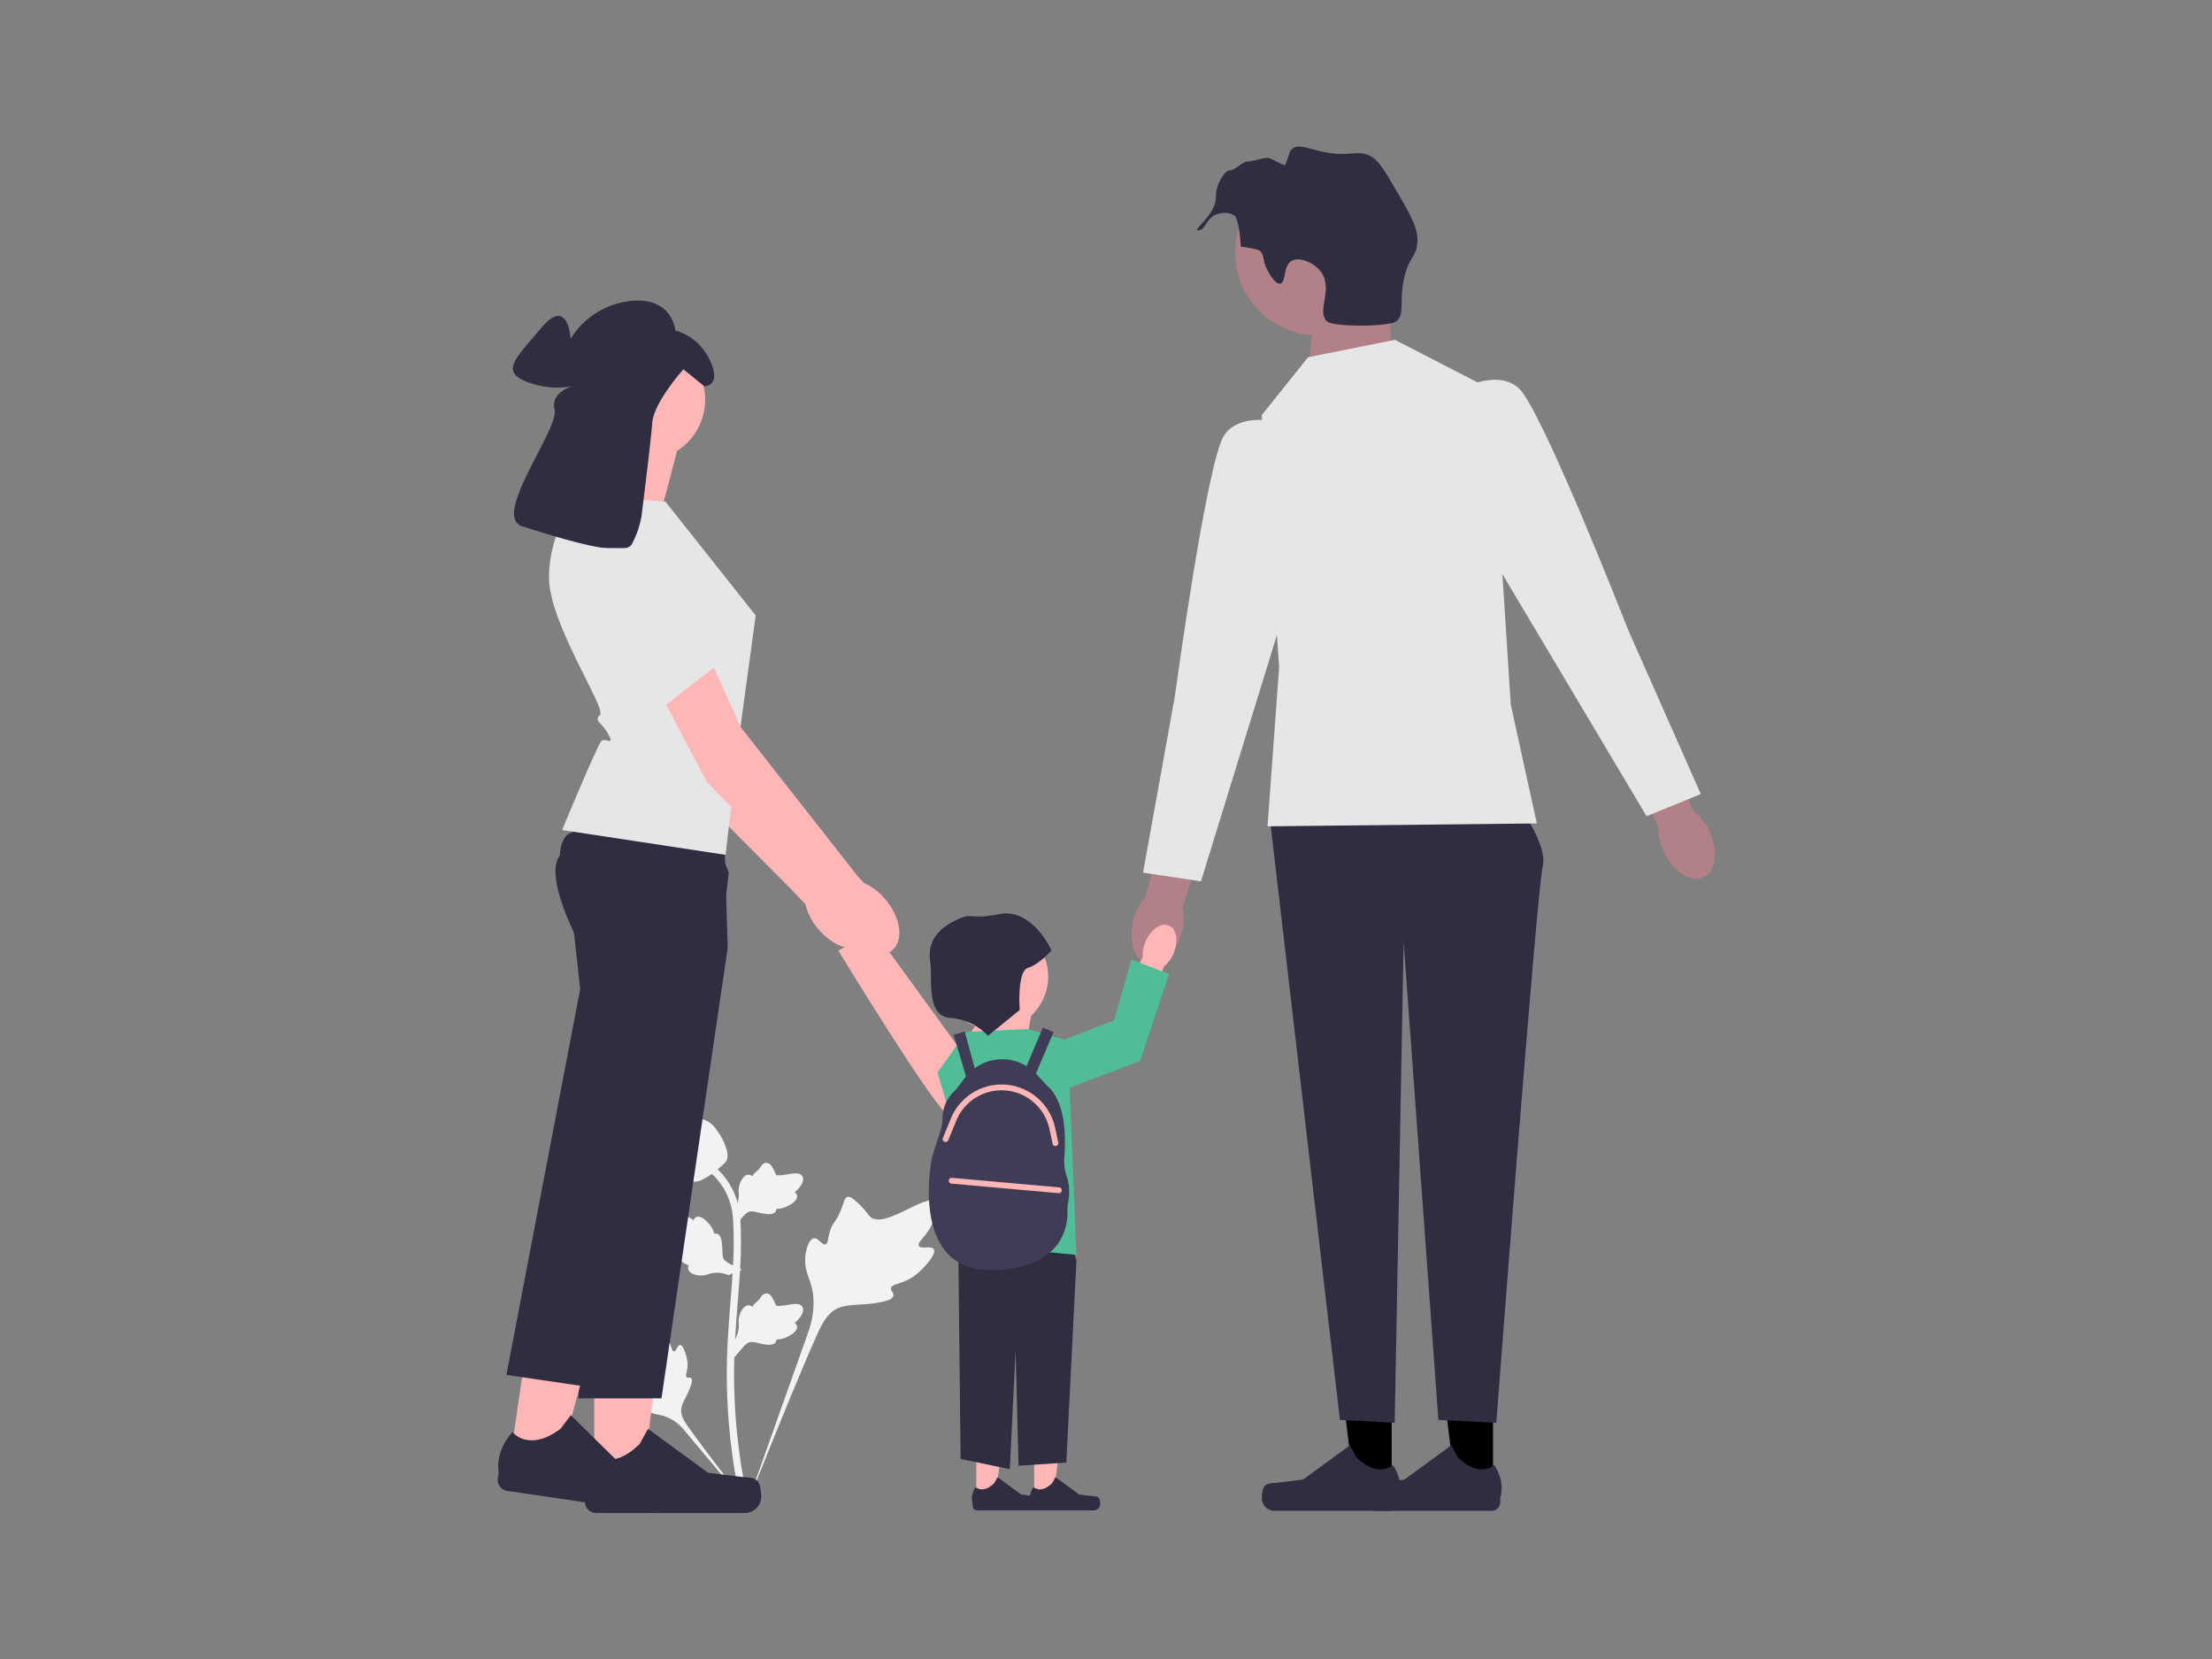 <svg xmlns="http://www.w3.org/2000/svg" xmlns:xlink="http://www.w3.org/1999/xlink" width="800" height="600" viewBox="0 0 800 600">
  <rect x="0" y="0" width="800" height="600" fill="#808080" stroke="none"/>
  <defs>
    <clipPath id="clip-sitetour_family">
      <rect width="800" height="600"/>
    </clipPath>
  </defs>
  <g id="sitetour_family" clip-path="url(#clip-sitetour_family)">
    <g id="sitetour_family-2" data-name="sitetour_family" transform="translate(147.827 53)">
      <g id="Group_1" data-name="Group 1" transform="translate(79.791 351.541)">
        <path id="Path_61" data-name="Path 61" d="M185.864,381.68c-.884-1.491-4.709.105-5.413-1.248s2.853-3.4,4.884-8.1c.366-.846,2.674-6.179.965-7.825-3.238-3.119-18.054,9.753-23.239,5.54-1.138-.924-1.933-2.77-5.377-5.766-1.37-1.192-2.2-1.73-3-1.53-1.138.284-1.228,1.807-2.448,4.8-1.83,4.49-2.912,4.219-3.978,7.8-.791,2.659-.611,4.205-1.542,4.507-1.318.426-2.531-2.394-4.2-2.142-1.7.258-2.734,3.542-3.06,6-.611,4.614,1.084,7.659,2.023,10.861,1.021,3.479,1.626,8.771-.731,16.261l-23.33,65.732c5.151-13.488,20.064-50.463,26.33-64.2,1.809-3.966,3.806-7.99,7.908-9.577,3.949-1.529,9.372-.616,16.285-2.282.807-.194,3.048-.765,3.33-2.082.233-1.09-1.085-1.7-.882-2.718.272-1.369,2.863-1.386,6.048-2.965a18.847,18.847,0,0,0,4.848-3.577c.363-.343,5.755-5.51,4.578-7.5h0Z" transform="translate(-75.763 -334.399)" fill="#f2f2f2"/>
        <path id="Path_62" data-name="Path 62" d="M95.956,414.1c-.987,0-1.307,2.342-2.174,2.3s-.847-2.382-2.564-4.733c-.31-.424-2.261-3.1-3.562-2.732-2.465.689-.423,11.675-3.986,13a39.441,39.441,0,0,0-4.381.975c-.98.329-1.484.58-1.617,1.031-.189.64.532,1.124,1.65,2.586,1.676,2.193,1.23,2.646,2.681,4.2,1.077,1.156,1.888,1.513,1.767,2.057-.171.77-1.905.551-2.263,1.444-.365.911.949,2.364,2.062,3.233,2.089,1.631,4.072,1.678,5.914,2.141a15.53,15.53,0,0,1,7.77,5.051l25.531,30.416c-5.134-6.42-18.978-24.408-23.914-31.448-1.425-2.032-2.823-4.173-2.419-6.645.389-2.379,2.4-4.777,3.579-8.651.138-.452.5-1.717-.061-2.235-.467-.429-1.146.043-1.589-.351-.593-.528.146-1.805.29-3.824a10.731,10.731,0,0,0-.357-3.411c-.064-.277-1.044-4.414-2.358-4.409h0Z" transform="translate(-77.642 -332.216)" fill="#f2f2f2"/>
        <path id="Path_63" data-name="Path 63" d="M113.956,419.128l-.595-5.308.272-.4a9.82,9.82,0,0,0,1.905-5.4c0-.274-.012-.548-.024-.828a8.3,8.3,0,0,1,.6-4.088c.4-.894,1.533-2.965,3.232-2.709a1.924,1.924,0,0,1,1.066.52l.12-.19a5.84,5.84,0,0,1,1.352-1.486,6.827,6.827,0,0,0,1.133-1.146c.22-.274.392-.515.537-.718a2.492,2.492,0,0,1,2.026-1.33,2.66,2.66,0,0,1,2.023,1.538,12.793,12.793,0,0,1,1.175,2.322,4.013,4.013,0,0,0,.2.456c.349.513,3.182.033,4.249-.141,2.4-.4,4.472-.746,5.327.766.613,1.082.158,2.512-1.393,4.365a8.666,8.666,0,0,1-1.453,1.358,1.776,1.776,0,0,1,.853,1.115h0c.323,1.287-.783,2.576-3.286,3.837a8.836,8.836,0,0,1-2.631.938,10.335,10.335,0,0,1-1.475.131,1.747,1.747,0,0,1-.217.787c-.44.807-1.354,1.192-2.733,1.1a21.429,21.429,0,0,1-3.869-.623,9.383,9.383,0,0,0-2.442-.364c-1.207.1-2.137,1.064-3.229,2.317l-2.726,3.186h0Z" transform="translate(-75.954 -332.824)" fill="#f2f2f2"/>
        <path id="Path_64" data-name="Path 64" d="M117.706,388.8l-4.983,1.921-.458-.161a9.82,9.82,0,0,0-5.709-.473c-.266.068-.528.15-.795.234a8.3,8.3,0,0,1-4.107.454c-.967-.162-3.257-.73-3.44-2.439a1.925,1.925,0,0,1,.233-1.163l-.214-.068a5.839,5.839,0,0,1-1.781-.931,6.828,6.828,0,0,0-1.4-.805c-.321-.144-.6-.249-.83-.337a2.492,2.492,0,0,1-1.8-1.622,2.66,2.66,0,0,1,.974-2.347,12.793,12.793,0,0,1,1.948-1.726,4.018,4.018,0,0,0,.391-.308c.407-.467-.775-3.086-1.214-4.074-.995-2.218-1.856-4.137-.61-5.347.891-.867,2.389-.79,4.575.24a8.665,8.665,0,0,1,1.682,1.061,1.776,1.776,0,0,1,.862-1.108h0c1.163-.639,2.69.1,4.545,2.2a8.835,8.835,0,0,1,1.575,2.307,10.337,10.337,0,0,1,.5,1.394,1.747,1.747,0,0,1,.816.01c.892.22,1.5,1.008,1.757,2.365a21.432,21.432,0,0,1,.379,3.9,9.38,9.38,0,0,0,.268,2.455c.4,1.143,1.571,1.8,3.06,2.536l3.773,1.828Z" transform="translate(-76.946 -334.101)" fill="#f2f2f2"/>
        <path id="Path_65" data-name="Path 65" d="M113.956,374.021l-.595-5.308.272-.4a9.82,9.82,0,0,0,1.905-5.4c0-.274-.012-.548-.024-.828a8.3,8.3,0,0,1,.6-4.088c.4-.894,1.533-2.965,3.232-2.709a1.925,1.925,0,0,1,1.066.52l.12-.19a5.839,5.839,0,0,1,1.352-1.486,6.828,6.828,0,0,0,1.133-1.146c.22-.274.392-.515.537-.718a2.492,2.492,0,0,1,2.026-1.33,2.66,2.66,0,0,1,2.023,1.538,12.792,12.792,0,0,1,1.175,2.322,4.016,4.016,0,0,0,.2.456c.349.513,3.182.033,4.249-.141,2.4-.4,4.472-.746,5.327.766.613,1.082.158,2.512-1.393,4.365a8.666,8.666,0,0,1-1.453,1.358,1.776,1.776,0,0,1,.853,1.115h0c.323,1.287-.783,2.576-3.286,3.837a8.835,8.835,0,0,1-2.631.938,10.335,10.335,0,0,1-1.475.131,1.747,1.747,0,0,1-.217.787c-.44.807-1.354,1.192-2.733,1.1a21.432,21.432,0,0,1-3.869-.623,9.383,9.383,0,0,0-2.442-.364c-1.207.1-2.137,1.064-3.229,2.317l-2.726,3.186h0Z" transform="translate(-75.954 -334.956)" fill="#f2f2f2"/>
        <path id="Path_66" data-name="Path 66" d="M119.8,477.019l-1.112-.7-.269-1.284.269,1.284-1.3.149c-.021-.12-.091-.4-.2-.83a185.609,185.609,0,0,1-3.826-20.969,213.8,213.8,0,0,1-1.734-24.265c-.12-8.176.267-14.365.577-19.339.234-3.752.519-7.325.8-10.805.743-9.3,1.444-18.081.923-27.8a25.762,25.762,0,0,0-3-11.5,24.413,24.413,0,0,0-6.27-7.355l1.635-2.055a27.081,27.081,0,0,1,6.936,8.15,28.213,28.213,0,0,1,3.318,12.619c.531,9.9-.178,18.763-.929,28.15-.277,3.468-.561,7.025-.794,10.761-.308,4.928-.691,11.064-.572,19.134a211.183,211.183,0,0,0,1.711,23.968,182.678,182.678,0,0,0,3.775,20.682c.3,1.248.369,1.51.056,2h0Z" transform="translate(-76.365 -334.927)" fill="#f2f2f2"/>
        <path id="Path_67" data-name="Path 67" d="M100.52,358.525c-.108,0-.217,0-.327-.01-2.235-.12-4.3-1.458-6.152-3.975-.866-1.184-1.31-2.535-2.194-5.228a32.775,32.775,0,0,1-1.208-5.42c-.265-1.894-.232-2.686.144-3.386a4,4,0,0,1,1.849-1.689,1.483,1.483,0,0,1,.1-.774c.447-1.094,1.636-.951,2.28-.882a6.444,6.444,0,0,0,1.17.072,3.3,3.3,0,0,0,1.621-.546,7.3,7.3,0,0,1,2.2-.864,7.824,7.824,0,0,1,4.129.328c2.838.946,4.238,3.152,5.857,5.707a20.039,20.039,0,0,1,2.163,4.936,5.869,5.869,0,0,1,.295,3.275c-.323,1.253-1.085,1.971-3.022,3.555a35.2,35.2,0,0,1-3.908,2.993c-2.029,1.171-3.3,1.907-4.994,1.907Z" transform="translate(-77.036 -335.677)" fill="#f2f2f2"/>
      </g>
      <g id="Group_2" data-name="Group 2" transform="translate(224.618 462.632)">
        <path id="Path_68" data-name="Path 68" d="M217.451,468.264h6.873l3.268-26.508H217.45Z" transform="translate(-215.862 -441.755)" fill="#ffb6b6"/>
        <path id="Path_69" data-name="Path 69" d="M241.069,467.269h0a5.9,5.9,0,0,1,.327,1.943h0a2.333,2.333,0,0,1-2.333,2.333H217.78a1.591,1.591,0,0,1-1.591-1.591v-.886a6.8,6.8,0,0,1,1.115-5.946s2.694,2.57,6.72-1.455l1.187-2.151L233.8,465.8l4.763.586c1.042.128,1.966-.02,2.5.883h0Z" transform="translate(-215.933 -440.916)" fill="#2f2e41"/>
      </g>
      <g id="Group_3" data-name="Group 3" transform="translate(203.673 462.632)">
        <path id="Path_70" data-name="Path 70" d="M197.451,468.264h6.873l3.268-26.508H197.45Z" transform="translate(-195.862 -441.755)" fill="#ffb6b6"/>
        <path id="Path_71" data-name="Path 71" d="M221.069,467.269h0a5.9,5.9,0,0,1,.327,1.943h0a2.333,2.333,0,0,1-2.333,2.333H197.78a1.591,1.591,0,0,1-1.591-1.591v-.886a6.8,6.8,0,0,1,1.115-5.946s2.694,2.57,6.72-1.455l1.187-2.151L213.8,465.8l4.763.586c1.042.128,1.966-.02,2.5.883h0Z" transform="translate(-195.933 -440.916)" fill="#2f2e41"/>
      </g>
      <path id="Path_72" data-name="Path 72" d="M226.639,357.755l7.331,28.388-3.665,72.9-17.28,1.156-1.047-41.965-2.095,43.2-17.8-3.7-1.047-95.039Z" transform="translate(7.508 16.908)" fill="#2f2e41"/>
      <g id="Group_4" data-name="Group 4" transform="translate(151.978 273.812)">
        <path id="uuid-f560b4a3-9a95-4199-88c1-6c6c96ee74ab-140" d="M157.774,266.726c-2.365-4.151-6.424-6.295-9.066-4.789s-2.864,6.09-.5,10.242a11.956,11.956,0,0,0,3.819,4.159l10.244,17.46,8.091-4.982-10.958-16.684a11.957,11.957,0,0,0-1.633-5.407Z" transform="translate(-146.571 -261.455)" fill="#ffb6b6"/>
        <path id="Path_73" data-name="Path 73" d="M204.177,327.912s-9.709,13.382-15.647,8.6-38.746-58.536-38.746-58.536L162.8,271l41.373,56.914Z" transform="translate(-146.42 -261.004)" fill="#ffb6b6"/>
      </g>
      <path id="Path_74" data-name="Path 74" d="M193.032,310.606,205.6,291.755l12.567,5.236-3.142,16.756Z" transform="translate(7.602 13.788)" fill="#ffb6b6"/>
      <path id="Path_75" data-name="Path 75" d="M194.5,305.8l21.992-1.047,14.662,4.189,3.142,77.5-43.985-4.189V341.384l-6.284-20.92Z" transform="translate(7.177 14.403)" fill="#50bd97"/>
      <path id="Path_76" data-name="Path 76" d="M230.941,358.1a17.161,17.161,0,0,1-.881-7.008c.563-6.7.669-19.829-6.161-25.76l-3.858-4.179c-.08-.087-.17-.161-.252-.246l6.383-15-3.856-1.639-5.924,13.925a16.8,16.8,0,0,0-18.735.775l-3.613-13.237-4.042,1.1,4.517,15.1c-.164.2-.344.385-.5.594l-2.207,2.962a17.266,17.266,0,0,1-1.773,2.02,13.428,13.428,0,0,0-4.023,9.508,16.719,16.719,0,0,1-.874,4.989l-2.623,8.2a16.532,16.532,0,0,0-.571,2.351c-1.156,7.02-5.16,40.092,22.2,39.43,25.508-.617,27.187-16.149,27.038-21.308a15.441,15.441,0,0,1,.277-3.33,18.486,18.486,0,0,0-.525-9.241Z" transform="translate(7.036 14.38)" fill="#3f3d56"/>
      <path id="Path_77" data-name="Path 77" d="M339.969,36.017l2.386,36.829L312.36,79.728l2.089-29.778Z" transform="translate(13.242 1.702)" fill="#b18187"/>
      <g id="Group_5" data-name="Group 5" transform="translate(308.53 433.158)">
        <path id="Path_78" data-name="Path 78" d="M341.8,465.761h-13.52l-6.432-52.149h19.954Z" transform="translate(-294.84 -413.611)"/>
        <path id="Path_79" data-name="Path 79" d="M296.7,463.8h0a11.609,11.609,0,0,0-.643,3.822h0a4.589,4.589,0,0,0,4.589,4.589h41.87a3.13,3.13,0,0,0,3.13-3.13V467.34s2.071-5.239-2.193-11.7c0,0-5.3,5.056-13.22-2.863l-2.335-4.231-16.905,12.364-9.37,1.153c-2.05.252-3.868-.039-4.922,1.737h0Z" transform="translate(-296.059 -411.96)" fill="#2f2e41"/>
      </g>
      <g id="Group_6" data-name="Group 6" transform="translate(345.184 433.158)">
        <path id="Path_80" data-name="Path 80" d="M376.8,465.761h-13.52l-6.432-52.149h19.954Z" transform="translate(-329.84 -413.611)"/>
        <path id="Path_81" data-name="Path 81" d="M331.7,463.8h0a11.608,11.608,0,0,0-.643,3.822h0a4.589,4.589,0,0,0,4.589,4.589h41.87a3.13,3.13,0,0,0,3.13-3.13V467.34s2.071-5.239-2.193-11.7c0,0-5.3,5.056-13.22-2.863l-2.335-4.231-16.905,12.364-9.37,1.153c-2.05.252-3.868-.039-4.922,1.737h0Z" transform="translate(-331.059 -411.96)" fill="#2f2e41"/>
      </g>
      <path id="Path_82" data-name="Path 82" d="M388.049,226.755s11.52,14.662,9.425,23.04-16.756,201.074-16.756,201.074l-20.945-1.047-12.567-172.8-3.232,173.845-19.807-1.047L299.032,234.086Z" transform="translate(12.612 10.716)" fill="#2f2e41"/>
      <path id="uuid-35c49308-43d3-4982-a82f-2c4b488719d7-141" d="M269.226,273.418c-1.98,7.591-7.5,12.721-12.333,11.46s-7.14-8.436-5.158-16.029a19.632,19.632,0,0,1,4.282-8.224l8.8-32.056,14.955,4.449-10.26,31.129a19.634,19.634,0,0,1-.283,9.271Z" transform="translate(10.343 10.802)" fill="#b18187"/>
      <circle id="Ellipse_15" data-name="Ellipse 15" cx="29.924" cy="29.924" r="29.924" transform="translate(298.922 8.432)" fill="#b18187"/>
      <path id="Path_83" data-name="Path 83" d="M312.788,73.039l31.418-6.284,34.56,17.8L386.1,198.71l9.425,42.938-97.4,1.047,4.189-57.6-6.284-91.112Z" transform="translate(12.47 3.155)" fill="#e6e6e6"/>
      <path id="Path_84" data-name="Path 84" d="M307.4,95.82s-16.756-5.236-23.04,4.189-17.8,94.253-17.8,94.253l-11.52,63.883,20.945,3.142,34.56-112.057L307.4,95.82Z" transform="translate(10.532 4.46)" fill="#e6e6e6"/>
      <g id="Group_7" data-name="Group 7" transform="translate(378.12 84.344)">
        <path id="uuid-bde1eca8-243b-424d-9fdc-27c2181c111a-142" d="M452.029,238.032c3.414,7.063,2.537,14.549-1.958,16.721s-10.905-1.793-14.32-8.859a19.633,19.633,0,0,1-2.073-9.037L419.591,206.75l14.27-6.31,12.373,30.351a19.634,19.634,0,0,1,5.8,7.241Z" transform="translate(-359.81 -74.871)" fill="#b18187"/>
        <path id="Path_85" data-name="Path 85" d="M362.508,84.993s15.048-9.041,23.378-1.364,39.535,87.394,39.535,87.394l26.265,59.362-19.613,7.994L372.054,137.637l-9.546-52.644Z" transform="translate(-362.508 -80.537)" fill="#e6e6e6"/>
      </g>
      <path id="uuid-76bcf24f-af63-48e1-b762-2a44b8a9d8fc-143" d="M256.351,274.82c1.869-4.4,5.652-7,8.45-5.806s3.55,5.718,1.68,10.116a11.956,11.956,0,0,1-3.312,4.573l-8.154,18.528L246.4,298.22l8.953-17.84a11.957,11.957,0,0,1,1-5.56Z" transform="translate(10.124 12.7)" fill="#ffb6b6"/>
      <circle id="Ellipse_16" data-name="Ellipse 16" cx="19.262" cy="19.262" r="19.262" transform="translate(192.753 280.937)" fill="#ffb6b6"/>
      <path id="Path_87" data-name="Path 87" d="M227.032,310.078l18.851-7.331,6.284-21.992,13.614,5.236-10.473,31.418-28.276,10.8Z" transform="translate(9.209 13.269)" fill="#50bd97"/>
      <path id="Path_88" data-name="Path 88" d="M202.431,309.1l11.488-9.347s-1.087-14.008,3.043-15.268,8.437-6.292,8.437-6.292-6.836-15.441-18.867-13.1-9.286-1.221-16.7,2.706-9.153,9.166-8.252,14.733-1.783,19.4,7.2,20.111a20.48,20.48,0,0,1,13.654,6.456Z" transform="translate(7.051 12.517)" fill="#2f2e41"/>
      <path id="Path_89" data-name="Path 89" d="M299.31,45.056c-2.184-3.982-1.05-5.883-3.02-7.44,0,0-.793-.626-6.762-1.424h0c-.57-9.766-2.152-11.072-2.152-11.072-1.823-1.5-4.723-1.295-6.572-.611-3.91,1.445-3.774,5.252-6.37,5.771-3.586.717,6.191-5.414,6.077-11.9-.093-5.29,3.7-10.119,5.016-9.742S290.345,5.2,292.059,5.4c1.171.137,6.135-1.565,7.413-1.3,1.4.291,5.849,3.087,6.087,2.549C307.212,2.908,306.9,1.808,308.132.8c2.179-1.79,5.381-.167,10.515.978,10.564,2.355,12.711-1.019,18,1.806,2.67,1.427,4.724,4.865,8.724,11.683,5.594,9.534,8.391,14.3,7.991,19.569-.408,5.372-2.982,4.823-4.759,12.683-1.979,8.749.4,13.011-2.781,15.651-2.459,2.04-22.846,2.2-25.127.052-3.9-3.672,2.2-11.293-1.947-17.549-2.545-3.84-8.114-5.9-10.867-4.325-3.113,1.784-1.96,7.842-4.081,8.238-1.816.339-4.1-3.833-4.484-4.527Z" transform="translate(11.412)" fill="#2f2e41"/>
      <g id="Group_11" data-name="Group 11" transform="translate(32.173 55.703)">
        <g id="Group_8" data-name="Group 8" transform="translate(26.984 91.427)">
          <path id="Path_90" data-name="Path 90" d="M164.467,281.862c4.168-3.522,3.062-11.686-2.472-18.237a21.462,21.462,0,0,0-8.1-6.09l-3.23-3.728-41.709-52.26s-23.1-51.988-29.916-57.6-14.84-2.692-14.84-2.692l-6.259,7.744,39,72.588,39.917,40.172,5.389,5.618a21.461,21.461,0,0,0,4.651,9.005c5.534,6.551,13.4,9.006,17.567,5.484Z" transform="translate(-57.939 -140.49)" fill="#ffb6b6"/>
          <path id="Path_91" data-name="Path 91" d="M85.624,153.017l10.452,15.33,15,22.207L84.12,199.881,60.314,159.034Z" transform="translate(-57.827 -139.898)" fill="#e6e6e6"/>
        </g>
        <path id="Path_92" data-name="Path 92" d="M96.259,103.521l-7.57,28.861L59.828,126.7s11.355-20.818,8.516-30.28l27.915,7.1Z" transform="translate(-30.866 -51.146)" fill="#ffb6b6"/>
        <g id="Group_9" data-name="Group 9" transform="translate(30.906 361.017)">
          <path id="Path_93" data-name="Path 93" d="M65.523,464.953H82.9l8.268-67.038-25.651,0Z" transform="translate(-61.503 -397.914)" fill="#ffb6b6"/>
          <path id="Path_94" data-name="Path 94" d="M125.251,462.437h0c.541.911.827,3.853.827,4.913h0a5.9,5.9,0,0,1-5.9,5.9H66.355a4.024,4.024,0,0,1-4.024-4.024v-2.241s-2.663-6.735,2.819-15.036c0,0,6.813,6.5,16.994-3.681l3-5.439,21.732,15.893,12.045,1.483c2.635.324,4.972-.05,6.327,2.233h0Z" transform="translate(-61.684 -395.791)" fill="#2f2e41"/>
        </g>
        <path id="Path_95" data-name="Path 95" d="M114.414,278.431,90.465,441.4H60.418l4-93.026,2.1-48.914-6.1-23.283A103.988,103.988,0,0,1,55.3,264.728c-2.64-7.079-4.725-15.567-1.63-19.591,1.139-1.484,4.1-2.582,8.125-3.4a84.088,84.088,0,0,1,8.411-1.2c17.769-1.758,43.044-.66,43.044-.66l.643,21.2.356,11.84.169,5.508Z" transform="translate(-31.23 -44.382)" fill="#2f2e41"/>
        <g id="Group_10" data-name="Group 10" transform="translate(0 353.761)">
          <path id="Path_96" data-name="Path 96" d="M36.29,457.311l17.2,2.526,17.931-65.122-25.378-3.729Z" transform="translate(-31.978 -390.986)" fill="#ffb6b6"/>
          <path id="Path_97" data-name="Path 97" d="M95.454,463.355h0c.4.98.257,3.932.1,4.981h0a5.9,5.9,0,0,1-6.694,4.978l-53.251-7.829a4.024,4.024,0,0,1-3.4-4.567l.326-2.217s-1.655-7.051,4.976-14.466c0,0,5.8,7.422,17.348-1.17l3.761-4.944,19.189,18.885,11.7,3.219c2.56.7,4.926.673,5.935,3.129h0Z" transform="translate(-32.173 -388.758)" fill="#2f2e41"/>
        </g>
        <path id="Path_98" data-name="Path 98" d="M115.592,251.435l-3.285,28.289L94.393,339.336,64.9,437.477,35.18,433.109,61.858,293.567l-2.641-23.928s-.86-2.378-1.846-5.86c-1.957-6.889-4.412-18.107-1.711-23.829a6.689,6.689,0,0,1,1.389-2c1.062-1.03,3.221-1.656,6.114-1.988,12.09-1.366,36.989,2.542,48.069,4.46l4.362,11.013Z" transform="translate(-32.031 -44.565)" fill="#2f2e41"/>
        <path id="Path_99" data-name="Path 99" d="M92,122.735,124.643,163.9l-5.86,42.915-5.022,43.668L54.62,241.491s12.774-30.754,14.194-32.173,4.985,2.086,2.492-2.505-5.331-4.592-2.965-6.957-18.452-33.119-18.452-49.679,9.936-29.807,9.936-29.807L92,122.735Z" transform="translate(-31.336 -50.014)" fill="#e6e6e6"/>
        <circle id="Ellipse_17" data-name="Ellipse 17" cx="21.992" cy="21.992" r="21.992" transform="translate(31.053 13.842)" fill="#ffb6b6"/>
        <path id="Path_100" data-name="Path 100" d="M83.942,131.071s3.291-26.039,3.873-33.611S99.086,78.065,99.086,78.065l7.572,6.116s6.407,0,2.039-9.32S96.174,64.085,96.174,64.085,95.3,51.853,80.156,53.309A29.162,29.162,0,0,0,58.313,67s-.874-15.436-10.485-4.077-15.145,16.018-4.951,19.8,17.766.874,17.766.874-9.9,2.039-8.155,9.028-23.008,38.735-11.65,42.23,36.7,11.941,39.609,6.407A33.113,33.113,0,0,0,83.942,131.071Z" transform="translate(-31.924 -53.189)" fill="#2f2e41"/>
        <path id="Path_101" data-name="Path 101" d="M173.164,283.98c4.2-3.486,3.16-11.66-2.319-18.257a21.462,21.462,0,0,0-8.05-6.158l-3.2-3.755L118.326,203.2s-22.661-52.18-29.432-57.853-14.817-2.817-14.817-2.817l-6.324,7.691,38.394,72.912,39.579,40.505,5.341,5.663a21.46,21.46,0,0,0,4.575,9.044c5.479,6.6,13.323,9.118,17.521,5.631Z" transform="translate(-30.491 -49.001)" fill="#ffb6b6"/>
        <path id="Path_102" data-name="Path 102" d="M65.466,138.639s10.1,52.428,21.6,60.156l22.909-17.863s2-.086-1.726-4.3-2.776-13.265-2.776-13.265,1.679,2.172-1.974-.843-.252-23.754-.252-23.754l-37.779-.129Z" transform="translate(-30.599 -49.151)" fill="#e6e6e6"/>
      </g>
      <path id="Path_103" data-name="Path 103" d="M226.634,346.185a1.047,1.047,0,0,1-1.023-.827l-1.152-5.349a17.716,17.716,0,0,0-33.709-3l-2.889,7.043a1.047,1.047,0,1,1-1.937-.795l2.889-7.043a19.809,19.809,0,0,1,37.693,3.351l1.152,5.349a1.047,1.047,0,0,1-.8,1.244A1.072,1.072,0,0,1,226.634,346.185Z" transform="translate(7.263 15.309)" fill="#ffb6b6"/>
      <path id="Path_104" data-name="Path 104" d="M227.769,361.694c-.031,0-.062,0-.094,0l-38.754-3.456a1.047,1.047,0,0,1,.186-2.086l38.754,3.456a1.047,1.047,0,0,1-.092,2.09Z" transform="translate(7.363 16.831)" fill="#ffb6b6"/>
    </g>
  </g>
</svg>
